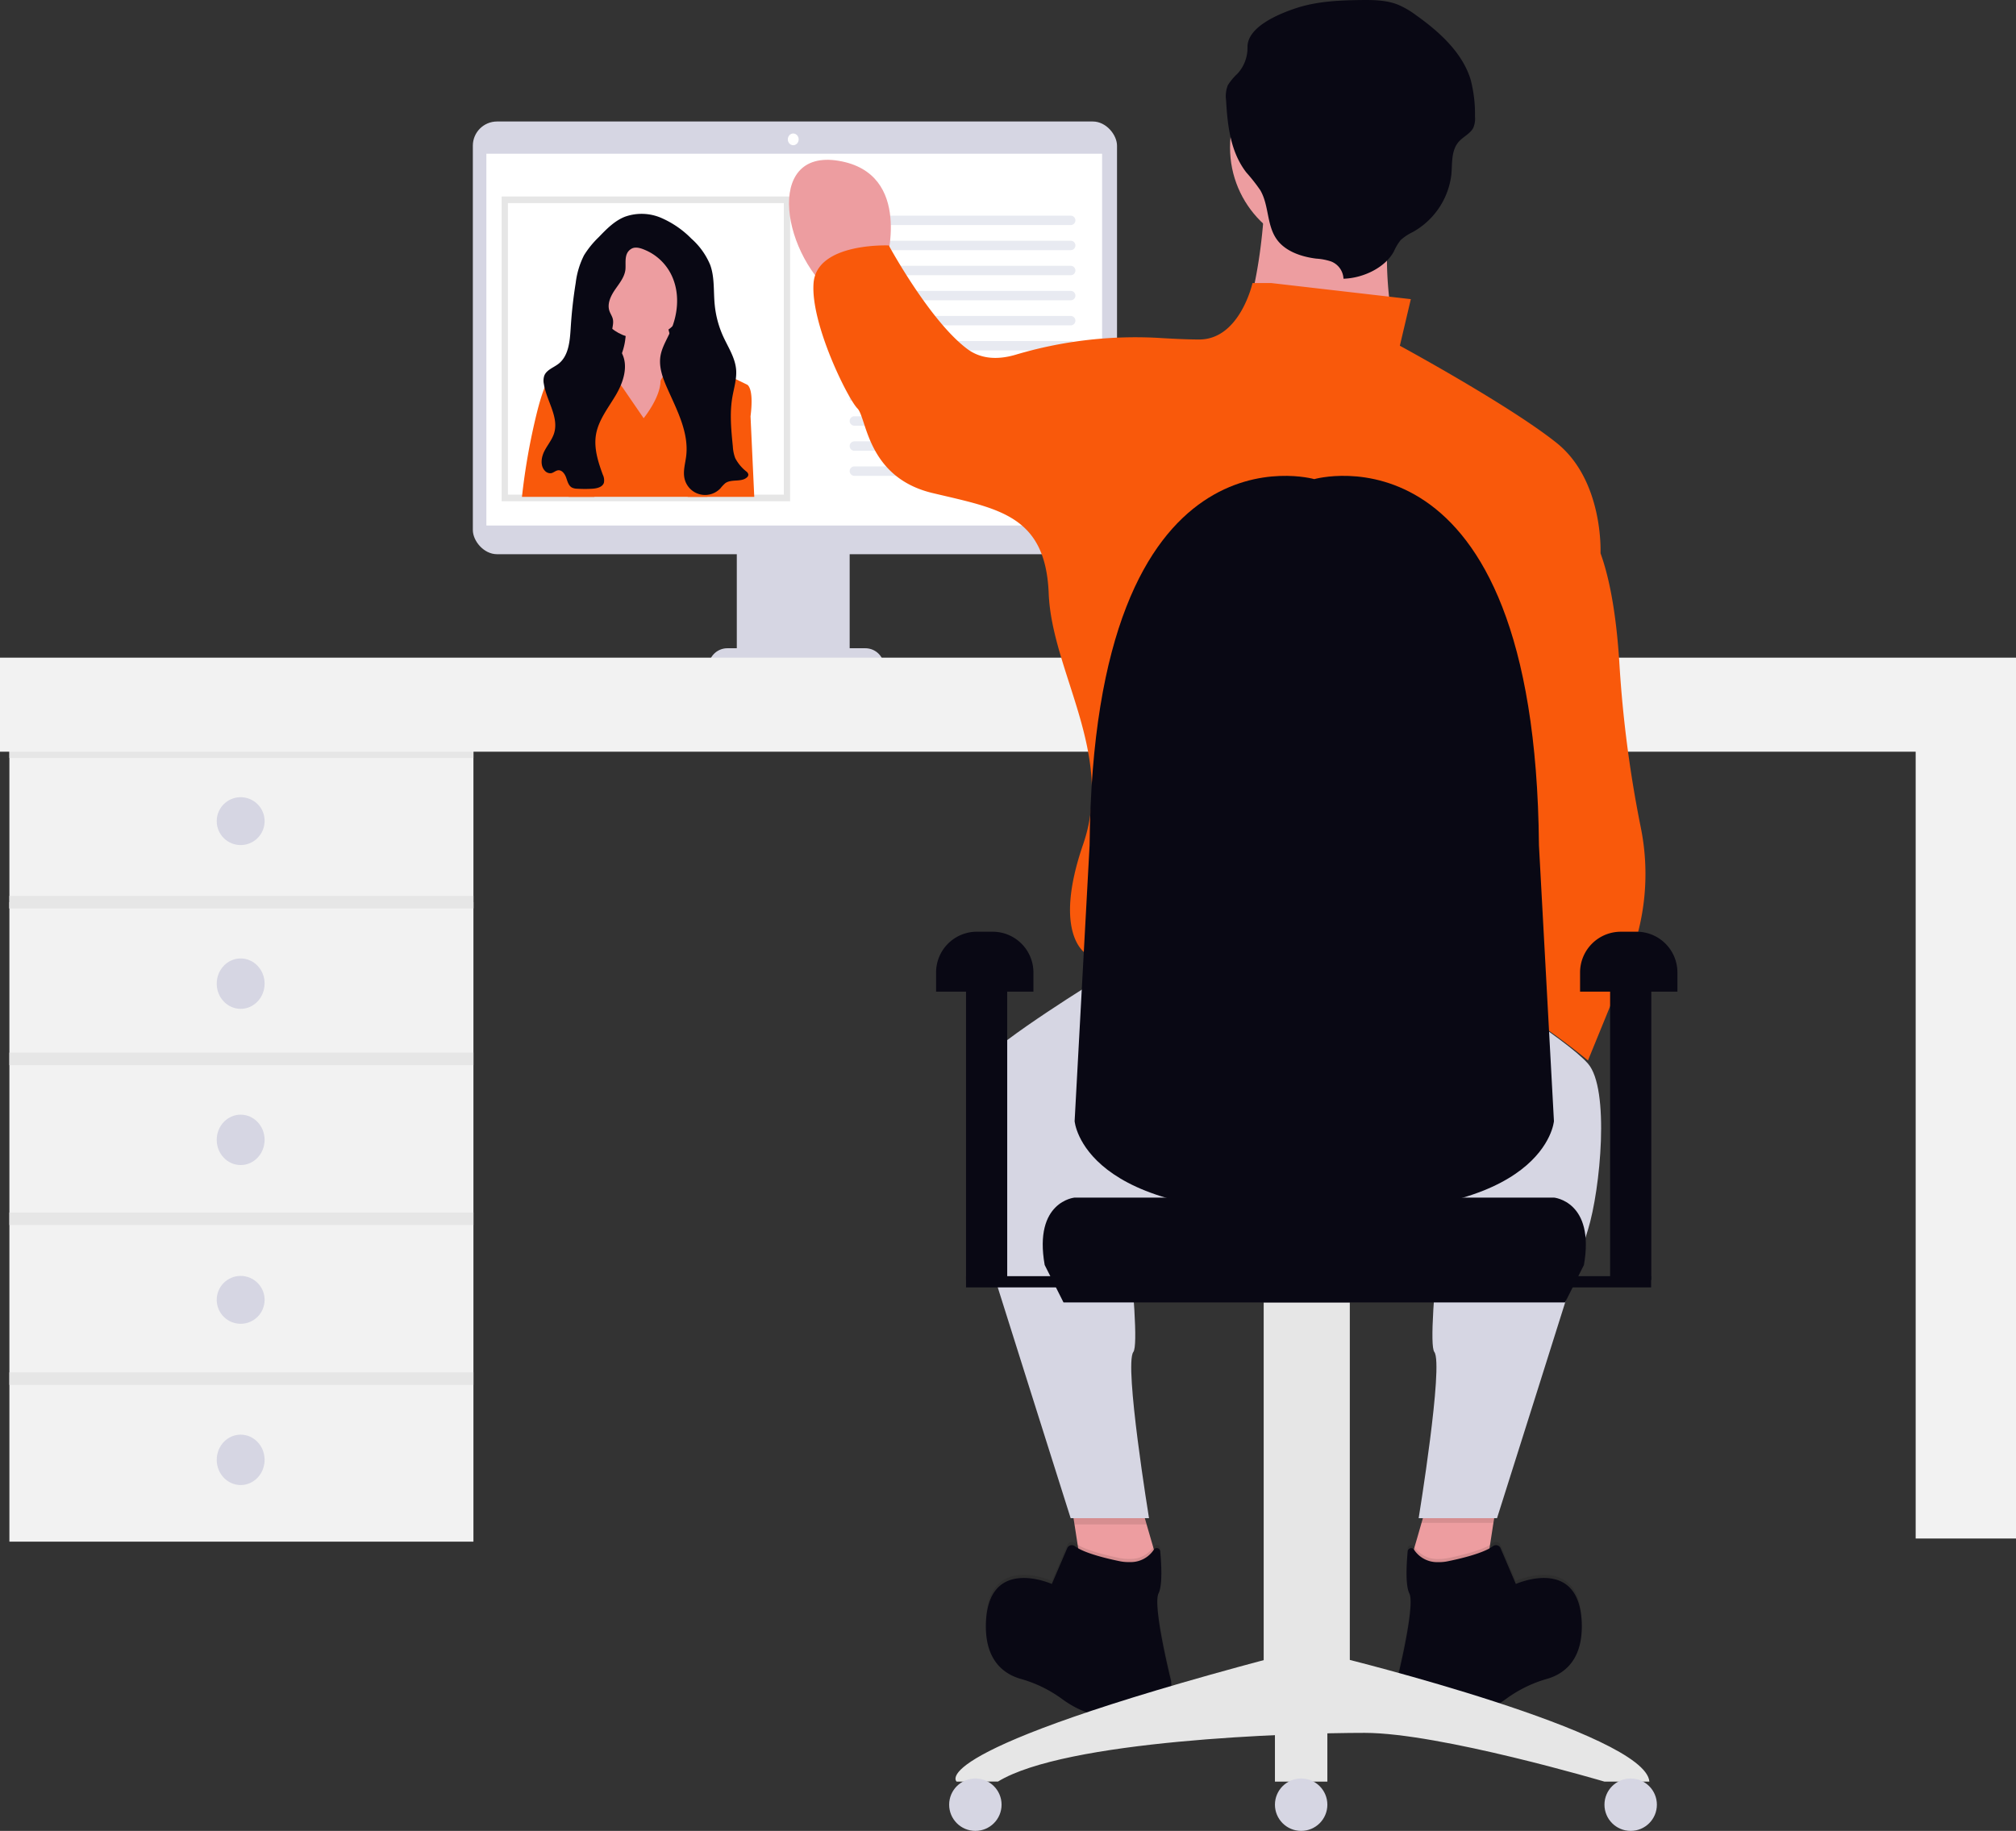<svg xmlns="http://www.w3.org/2000/svg" width="800" height="726.677" viewBox="0 0 800 726.677" xmlns:xlink="http://www.w3.org/1999/xlink" role="img" artist="Katerina Limpitsouni" source="https://undraw.co/"><rect x="0" y="0" width="800" height="726.677" fill="#333333" stroke="none"/><g transform="translate(-626.574 -267.202)"><rect width="255.627" height="171.745" rx="9.61" transform="translate(814.208 315.422)" fill="#d6d6e3"/><rect width="244.33" height="147.558" transform="translate(819.582 328.225)" fill="#fff"/><ellipse cx="2.152" cy="2.327" rx="2.152" ry="2.327" transform="translate(939.196 320.186)" fill="#fff"/><rect width="44.79" height="47.278" transform="translate(918.954 480.946)" fill="#d6d6e3"/><path d="M463.3,326.95h54.743a7.465,7.465,0,0,1,7.465,7.465H455.84A7.465,7.465,0,0,1,463.3,326.95Z" transform="translate(451.916 197.542)" fill="#d6d6e3"/><rect width="184.137" height="63.453" transform="translate(630.307 564.305)" fill="#f2f2f2"/><rect width="39.813" height="345.879" transform="translate(1386.761 531.957)" fill="#f2f2f2"/><rect width="184.137" height="3.733" transform="translate(630.307 564.305)" fill="#e6e6e6"/><rect width="184.137" height="63.453" transform="translate(630.307 625.27)" fill="#f2f2f2"/><ellipse cx="9.5" cy="10" rx="9.5" ry="10" transform="translate(712.574 647.61)" fill="#d6d6e3"/><circle cx="9.5" cy="9.5" r="9.5" transform="translate(712.574 583.61)" fill="#d6d6e3"/><rect width="184.137" height="63.453" transform="translate(630.307 688.722)" fill="#f2f2f2"/><ellipse cx="9.5" cy="10" rx="9.5" ry="10" transform="translate(712.574 709.61)" fill="#d6d6e3"/><rect width="184.137" height="63.453" transform="translate(630.307 752.175)" fill="#f2f2f2"/><circle cx="9.5" cy="9.5" r="9.5" transform="translate(712.574 773.61)" fill="#d6d6e3"/><rect width="184.137" height="63.453" transform="translate(630.307 815.628)" fill="#f2f2f2"/><ellipse cx="9.5" cy="10" rx="9.5" ry="10" transform="translate(712.574 836.61)" fill="#d6d6e3"/><rect width="184.137" height="4.977" transform="translate(630.307 684.99)" fill="#e6e6e6"/><rect width="184.137" height="4.977" transform="translate(630.307 622.781)" fill="#e6e6e6"/><rect width="184.137" height="4.977" transform="translate(630.307 748.442)" fill="#e6e6e6"/><rect width="184.137" height="4.977" transform="translate(630.307 811.895)" fill="#e6e6e6"/><rect width="800" height="37.325" transform="translate(626.574 528.225)" fill="#f2f2f2"/><rect width="114.463" height="120.97" transform="translate(825.641 345.183)" fill="#e6e6e6"/><rect width="109.487" height="115.708" transform="translate(828.129 347.82)" fill="#fff"/><rect width="42.364" height="31.963" transform="translate(861.921 381.898)" fill="#090814"/><path d="M499.969,301.075l-16.348,23.042-17.157-1.481s-22.3,1.481-7.465-15.614c7.141-8.212,9.481-15.054,9.953-19.907a15.465,15.465,0,0,0-1.058-8.3l18.588-2.227a13.86,13.86,0,0,0-.3,7.751C488.6,293.971,499.969,301.075,499.969,301.075Z" transform="translate(405.809 114.266)" fill="#ed9da0"/><circle cx="18.588" cy="18.588" r="18.588" transform="translate(862.282 364.417)" fill="#ed9da0"/><path d="M477.646,315.187s6.694-8.174,6.694-14.868a15.03,15.03,0,0,1,8.921-7.465c6.694-2.227,5.947,0,5.947,0l4.454,17.841-1.481,31.963.747,3.732H447.91l3.732-14.868-.747-12.641,2.974-19.322,8.921-5.2,6.694,8.921Z" transform="translate(404.344 117.996)" fill="#f9590b"/><path d="M470.138,292.09,447.1,295.822s-3.733-.746-8.174,17.095A253.813,253.813,0,0,0,433,346.348h28.74s1.729-29.736,6.221-31.963l6.221-9.617s-9.953-.784-8.485-5.984S470.138,292.09,470.138,292.09Z" transform="translate(400.704 118.051)" fill="#f9590b"/><path d="M485,290.3l24.523,11.894s2.974.746,1.48,12.641l1.481,31.963H486.057a95.31,95.31,0,0,0,1.12-30.47A203.68,203.68,0,0,1,485,290.3Z" transform="translate(413.401 117.614)" fill="#f9590b"/><path d="M472.527,267.492c-.323,3.011-2.389,5.487-4.106,7.988s-3.21,5.586-2.252,8.46c.373,1.12,1.107,2.115,1.369,3.272.448,1.991-.56,4.044-.386,6.072.236,2.787,2.6,4.852,3.907,7.316,2.762,5.213.647,11.67-2.339,16.746s-6.893,9.891-7.876,15.7c-.908,5.375.834,10.812,2.712,15.925a4.977,4.977,0,0,1,.423,3.2c-.572,1.717-2.725,2.227-4.541,2.351a47.88,47.88,0,0,1-5.96,0,4.976,4.976,0,0,1-2.177-.46c-1.369-.746-1.779-2.488-2.289-3.932s-1.63-3.086-3.185-2.924c-1.02.112-1.816.983-2.824,1.157a2.912,2.912,0,0,1-2.488-1.02c-1.854-2-1.406-5.238-.187-7.677s3.086-4.566,3.894-7.166c2-6.47-3.011-12.877-4.068-19.571a6.32,6.32,0,0,1,.174-3.285c.908-2.314,3.658-3.173,5.624-4.69,4.019-3.123,4.516-8.908,4.84-13.984a182.45,182.45,0,0,1,2.015-18.215,32.883,32.883,0,0,1,3.285-10.886,36.841,36.841,0,0,1,5.848-7.2c3.061-3.185,6.221-6.445,10.352-8.087a19.658,19.658,0,0,1,14.358.411,38.009,38.009,0,0,1,12.056,8.274A28.541,28.541,0,0,1,506.17,265.7c1.829,5.039,1.244,10.588,1.8,15.925a39.553,39.553,0,0,0,3.347,12.442c1.953,4.28,4.7,8.373,5.126,13.064.336,3.732-.883,7.465-1.505,11.135-1.095,6.432-.435,13.014.211,19.5a15.69,15.69,0,0,0,.946,4.616,16.413,16.413,0,0,0,4.429,5.313,1.9,1.9,0,0,1,.784,1.244,1.506,1.506,0,0,1-.585,1.095c-2.252,2-6.146.523-8.585,2.3a13.8,13.8,0,0,0-1.854,1.966,8.361,8.361,0,0,1-14.32-3.882c-.635-2.911.311-5.9.672-8.858,1.12-9.344-3.658-18.227-7.465-26.824-1.792-4.019-3.422-8.373-2.762-12.728.535-3.5,2.488-6.569,3.919-9.8,2.874-6.457,3.733-14.022,1.244-20.653A20.467,20.467,0,0,0,481.05,260.09c-1.767-.8-4.28-1.891-6.134-.821C471.843,261.072,472.776,264.718,472.527,267.492Z" transform="translate(402.234 106.655)" fill="#090814"/><path d="M1.866,0H87.714a1.866,1.866,0,0,1,0,3.733H1.866A1.866,1.866,0,0,1,1.866,0Z" transform="translate(963.744 352.797)" fill="#e8eaf1"/><path d="M1.866,0H87.714a1.866,1.866,0,0,1,0,3.733H1.866A1.866,1.866,0,0,1,1.866,0Z" transform="translate(963.744 362.75)" fill="#e8eaf1"/><path d="M1.866,0H87.714a1.866,1.866,0,0,1,0,3.733H1.866A1.866,1.866,0,0,1,1.866,0Z" transform="translate(963.744 372.704)" fill="#e8eaf1"/><path d="M1.866,0H87.714a1.866,1.866,0,0,1,0,3.733H1.866A1.866,1.866,0,0,1,1.866,0Z" transform="translate(963.744 382.657)" fill="#e8eaf1"/><path d="M1.866,0H87.714a1.866,1.866,0,0,1,0,3.733H1.866A1.866,1.866,0,0,1,1.866,0Z" transform="translate(963.744 392.61)" fill="#e8eaf1"/><path d="M1.866,0H87.714a1.866,1.866,0,0,1,0,3.733H1.866A1.866,1.866,0,0,1,1.866,0Z" transform="translate(963.744 402.564)" fill="#e8eaf1"/><rect width="89.58" height="3.733" transform="translate(963.744 412.517)" fill="#e8eaf1"/><rect width="89.58" height="3.733" transform="translate(963.744 422.47)" fill="#e8eaf1"/><path d="M1.866,0H87.714a1.866,1.866,0,0,1,0,3.733H1.866A1.866,1.866,0,0,1,1.866,0Z" transform="translate(963.744 432.424)" fill="#e8eaf1"/><path d="M1.866,0H87.714a1.866,1.866,0,0,1,0,3.733H1.866A1.866,1.866,0,0,1,1.866,0Z" transform="translate(963.744 442.377)" fill="#e8eaf1"/><path d="M1.866,0H87.714a1.866,1.866,0,0,1,0,3.733H1.866A1.866,1.866,0,0,1,1.866,0Z" transform="translate(963.744 452.33)" fill="#e8eaf1"/><path d="M750.837,655.934l-4.977,32.348L716,682.062s6.221-21.151,7.465-26.128,1.244,0,1.244,0Z" transform="translate(469.803 206.35)" fill="#ed9da0"/><path d="M642.837,682.062l-29.86,6.221-3.446-22.4L608,655.934h26.128s0-4.977,1.244,0c.448,1.792,1.543,5.7,2.774,9.953C640.348,673.427,642.837,682.062,642.837,682.062Z" transform="translate(443.433 206.35)" fill="#ed9da0"/><path d="M638.166,665.887H609.55l-1.53-9.953h26.128s0-4.977,1.244,0C635.84,657.726,636.934,661.632,638.166,665.887Z" transform="translate(443.438 206.35)" opacity="0.1"/><path d="M719.79,665.387h28.616l1.53-9.953H723.784s0-4.977-1.244,0C722.117,657.226,721.022,661.132,719.79,665.387Z" transform="translate(470.729 206.228)" opacity="0.1"/><path d="M774.325,340.5s16.174,1.244,19.907,59.72a475.512,475.512,0,0,0,8.473,65.319,92.742,92.742,0,0,1-4.977,53.7L781.79,558.229s-29.86-24.883-39.813-23.639c0,0,17.418-23.639,16.174-37.325S737,385.29,737,385.29Z" transform="translate(474.931 129.871)" fill="#f9590b"/><path d="M627.3,489.5s-38.569,23.639-47.278,33.592-4.977,49.767,0,65.941S616.106,703.5,616.106,703.5h31.1s-9.953-60.964-6.221-65.941-7.465-93.313-7.465-93.313Z" transform="translate(435.327 166.252)" fill="#d6d6e3"/><path d="M738.907,489.5s38.569,23.639,47.278,33.592,4.977,49.767,0,65.941S750.1,703.5,750.1,703.5H719s9.953-60.964,6.221-65.941,7.465-93.313,7.465-93.313Z" transform="translate(470.536 166.252)" fill="#d6d6e3"/><path d="M673.829,238.236s0,48.523-17.418,73.406,79.627,3.732,79.627,3.732a25.842,25.842,0,0,1-9.331-13.064c-5.126-18.252-7.067-50.4.622-64.075C738.526,218.33,673.829,238.236,673.829,238.236Z" transform="translate(454.743 102.741)" fill="#ed9da0"/><path d="M743.785,587.238c-44.5,1.966-118.532,10.252-129.754-2.041-18.1-19.819-11.683-37.661-2.339-48.523,3.658-4.267,6.943-11.409,9.6-18.538.9-2.414,1.729-4.815,2.488-7.1,2.874-8.871,12.442-14.992,23.266-14.992h89.866c10.887,0,20.467,6.221,23.291,15.092a39.922,39.922,0,0,0,5.723,11.633,28.169,28.169,0,0,0,4.591,4.977c4.529,3.845,7.465,12.131,9.369,21.25C783.909,568.3,766.889,586.217,743.785,587.238Z" transform="translate(442.093 167.849)" fill="#d6d6e3"/><path d="M634.222,675.516c-3.894-.784-14.059-3.023-18-6.022a1.978,1.978,0,0,0-2.986.834l-6.1,14.2s-24.883-11.2-26.128,14.93c-.722,15.241,7.017,20.74,13.6,22.681a51.182,51.182,0,0,1,16.261,7.8c5.984,4.454,15.1,9.02,25.456,6.557a24.266,24.266,0,0,1,6.383-.622c4.641.149,12.641-1.244,11.757-12.8,0,0-7.465-29.86-4.977-34.837,1.568-3.135,1.157-11.2.647-16.747a1.381,1.381,0,0,0-2.488-.635,10.949,10.949,0,0,1-9.593,4.977A17.42,17.42,0,0,1,634.222,675.516Z" transform="translate(436.832 210.108)" opacity="0.1"/><path d="M634.222,676.516c-3.894-.784-14.059-3.023-18-6.022a1.978,1.978,0,0,0-2.986.834l-6.1,14.2s-24.883-11.2-26.128,14.93c-.722,15.241,7.017,20.74,13.6,22.681a51.183,51.183,0,0,1,16.261,7.8c5.984,4.454,15.1,9.02,25.456,6.557a24.268,24.268,0,0,1,6.383-.622c4.641.149,12.641-1.244,11.757-12.8,0,0-7.465-29.86-4.977-34.837,1.568-3.135,1.157-11.2.647-16.747a1.381,1.381,0,0,0-2.488-.634,10.948,10.948,0,0,1-9.593,4.977,17.409,17.409,0,0,1-3.832-.311Z" transform="translate(436.832 210.353)" fill="#090814"/><path d="M732.236,675.516c3.894-.784,14.059-3.023,18-6.022a1.978,1.978,0,0,1,2.986.834l6.059,14.2s24.883-11.2,26.128,14.93c.722,15.241-7.017,20.74-13.6,22.681a51.183,51.183,0,0,0-16.174,7.826c-5.984,4.454-15.1,9.02-25.456,6.557a24.257,24.257,0,0,0-6.383-.622c-4.641.149-12.641-1.244-11.757-12.8,0,0,7.465-29.86,4.977-34.837-1.568-3.135-1.157-11.2-.647-16.747a1.381,1.381,0,0,1,2.488-.635,10.949,10.949,0,0,0,9.593,4.977A17.417,17.417,0,0,0,732.236,675.516Z" transform="translate(468.821 210.108)" opacity="0.1"/><path d="M732.236,676.516c3.894-.784,14.059-3.023,18-6.022a1.978,1.978,0,0,1,2.986.834l6.059,14.2s24.883-11.2,26.128,14.93c.722,15.241-7.017,20.74-13.6,22.681a51.183,51.183,0,0,0-16.174,7.826c-5.984,4.454-15.1,9.02-25.456,6.557a24.267,24.267,0,0,0-6.383-.622c-4.641.149-12.641-1.244-11.757-12.8,0,0,7.465-29.86,4.977-34.837-1.568-3.135-1.157-11.2-.647-16.747a1.381,1.381,0,0,1,2.488-.635,10.949,10.949,0,0,0,9.593,4.977,17.413,17.413,0,0,0,3.782-.336Z" transform="translate(468.821 210.353)" fill="#090814"/><path d="M556.528,269.635s11.2-36.081-18.663-41.058-22.4,38.569,0,54.743S556.528,269.635,556.528,269.635Z" transform="translate(421.5 102.447)" fill="#ed9da0"/><path d="M707.663,270.434H700.2s-4.977,22.4-21.151,22.4c-4.317,0-10.215-.261-16.56-.659a166.618,166.618,0,0,0-56.46,6.756c-6.308,1.829-13.238,1.991-19.048-2.364-14.93-11.2-31.1-41.058-31.1-41.058s-28.616-1.244-29.86,14.93S539.7,316.469,543.433,320.2s3.732,27.372,29.86,33.593,44.79,8.709,46.034,39.813,26.128,63.453,13.686,99.533,1.244,43.546,1.244,43.546,116.952,64.7,151.789,7.465c0,0-13.686-38.569,0-57.232s7.465-64.7,7.465-64.7l44.79-44.79s1.244-28.616-17.418-43.546-62.208-38.569-62.208-38.569l4.355-18.488Z" transform="translate(423.397 109.112)" fill="#f9590b"/><rect width="20.802" height="23.776" transform="translate(1132.503 950.544)" fill="#e6e6e6"/><rect width="34.177" height="145.63" transform="translate(1128.036 784.125)" fill="#e6e6e6"/><path d="M702.574,632.994c92.068,3.592,95.1-35.882,95.1-35.882l-5.947-109.455c-1.48-170.469-89.157-145.35-89.157-145.35s-87.677-25.063-89.157,145.35L607.47,597.112S610.444,636.586,702.574,632.994Z" transform="translate(445.543 115.058)" fill="#090814"/><path d="M571.73,755.173s-14.868-11.882,124.865-49.033h28.23s120.323,29.686,121.8,49.033H828.8s-65.381-19.347-95.1-19.347-118.88,2.974-145.568,19.322Z" transform="translate(434.465 219.148)" fill="#e6e6e6"/><g transform="translate(998.033 637.001)"><rect width="16.348" height="120.361" transform="translate(11.882 17.842)" fill="#090814"/><rect width="38.631" height="4.454" transform="translate(11.882 136.71)" fill="#090814"/><path d="M542.774,419.77h6.283a16.174,16.174,0,0,1,16.174,16.174v7.6H526.6v-7.6a16.174,16.174,0,0,1,16.174-16.174Z" transform="translate(-526.6 -419.77)" fill="#090814"/></g><g transform="translate(1238.755 637.001)"><rect width="16.348" height="120.361" transform="translate(26.75 17.842)" fill="#090814"/><rect width="43.017" height="4.454" transform="translate(0 136.71)" fill="#090814"/><path d="M748.174,419.77h6.283a16.174,16.174,0,0,1,16.174,16.174v7.6H732v-7.6a16.174,16.174,0,0,1,16.174-16.174Z" transform="translate(-717.17 -419.77)" fill="#090814"/></g><circle cx="10.401" cy="10.401" r="10.401" transform="translate(1003.222 973.077)" fill="#d6d6e3"/><circle cx="10.401" cy="10.401" r="10.401" transform="translate(1132.503 973.077)" fill="#d6d6e3"/><circle cx="10.401" cy="10.401" r="10.401" transform="translate(1263.265 973.077)" fill="#d6d6e3"/><path d="M705.058,603.235h99.533l7.465-14.855c4.454-25.257-11.882-26.75-11.882-26.75H609.953s-16.348,1.481-11.882,26.75l7.465,14.855Z" transform="translate(443.06 180.891)" fill="#090814"/><ellipse cx="41.222" cy="41.222" rx="41.222" ry="41.222" transform="translate(1114.683 284.532)" fill="#ed9da0"/><path d="M892.718,382.167a7.71,7.71,0,0,0-4.939-6.855,23.216,23.216,0,0,0-5.869-1.12c-5.855-.728-11.869-2.8-15.273-7.121-4.537-5.749-3.3-13.791-6.933-20.033A69.845,69.845,0,0,0,854.165,340c-6.339-8.205-7.466-18.683-8.04-28.643a11.915,11.915,0,0,1,.7-5.99,23.166,23.166,0,0,1,3.918-4.673,15.208,15.208,0,0,0,3.886-10.359c-.185-7.719,11.236-12.905,19.338-15.572s16.872-3.091,25.5-3.2c4.958-.065,10.074-.008,14.631,1.741a33.933,33.933,0,0,1,7.336,4.219c9.55,6.756,18.515,15.061,21.724,25.571a53.526,53.526,0,0,1,1.741,14.685,9.319,9.319,0,0,1-.68,4.52c-1.146,2.227-3.849,3.432-5.594,5.32-3.263,3.527-2.676,8.631-3.1,13.195a30.17,30.17,0,0,1-15.363,22.859,19.628,19.628,0,0,0-4.8,3.209,20.213,20.213,0,0,0-2.649,4.471C909.27,377.725,900.614,381.942,892.718,382.167Z" transform="translate(266.986 -4.343)" fill="#090814"/></g></svg>